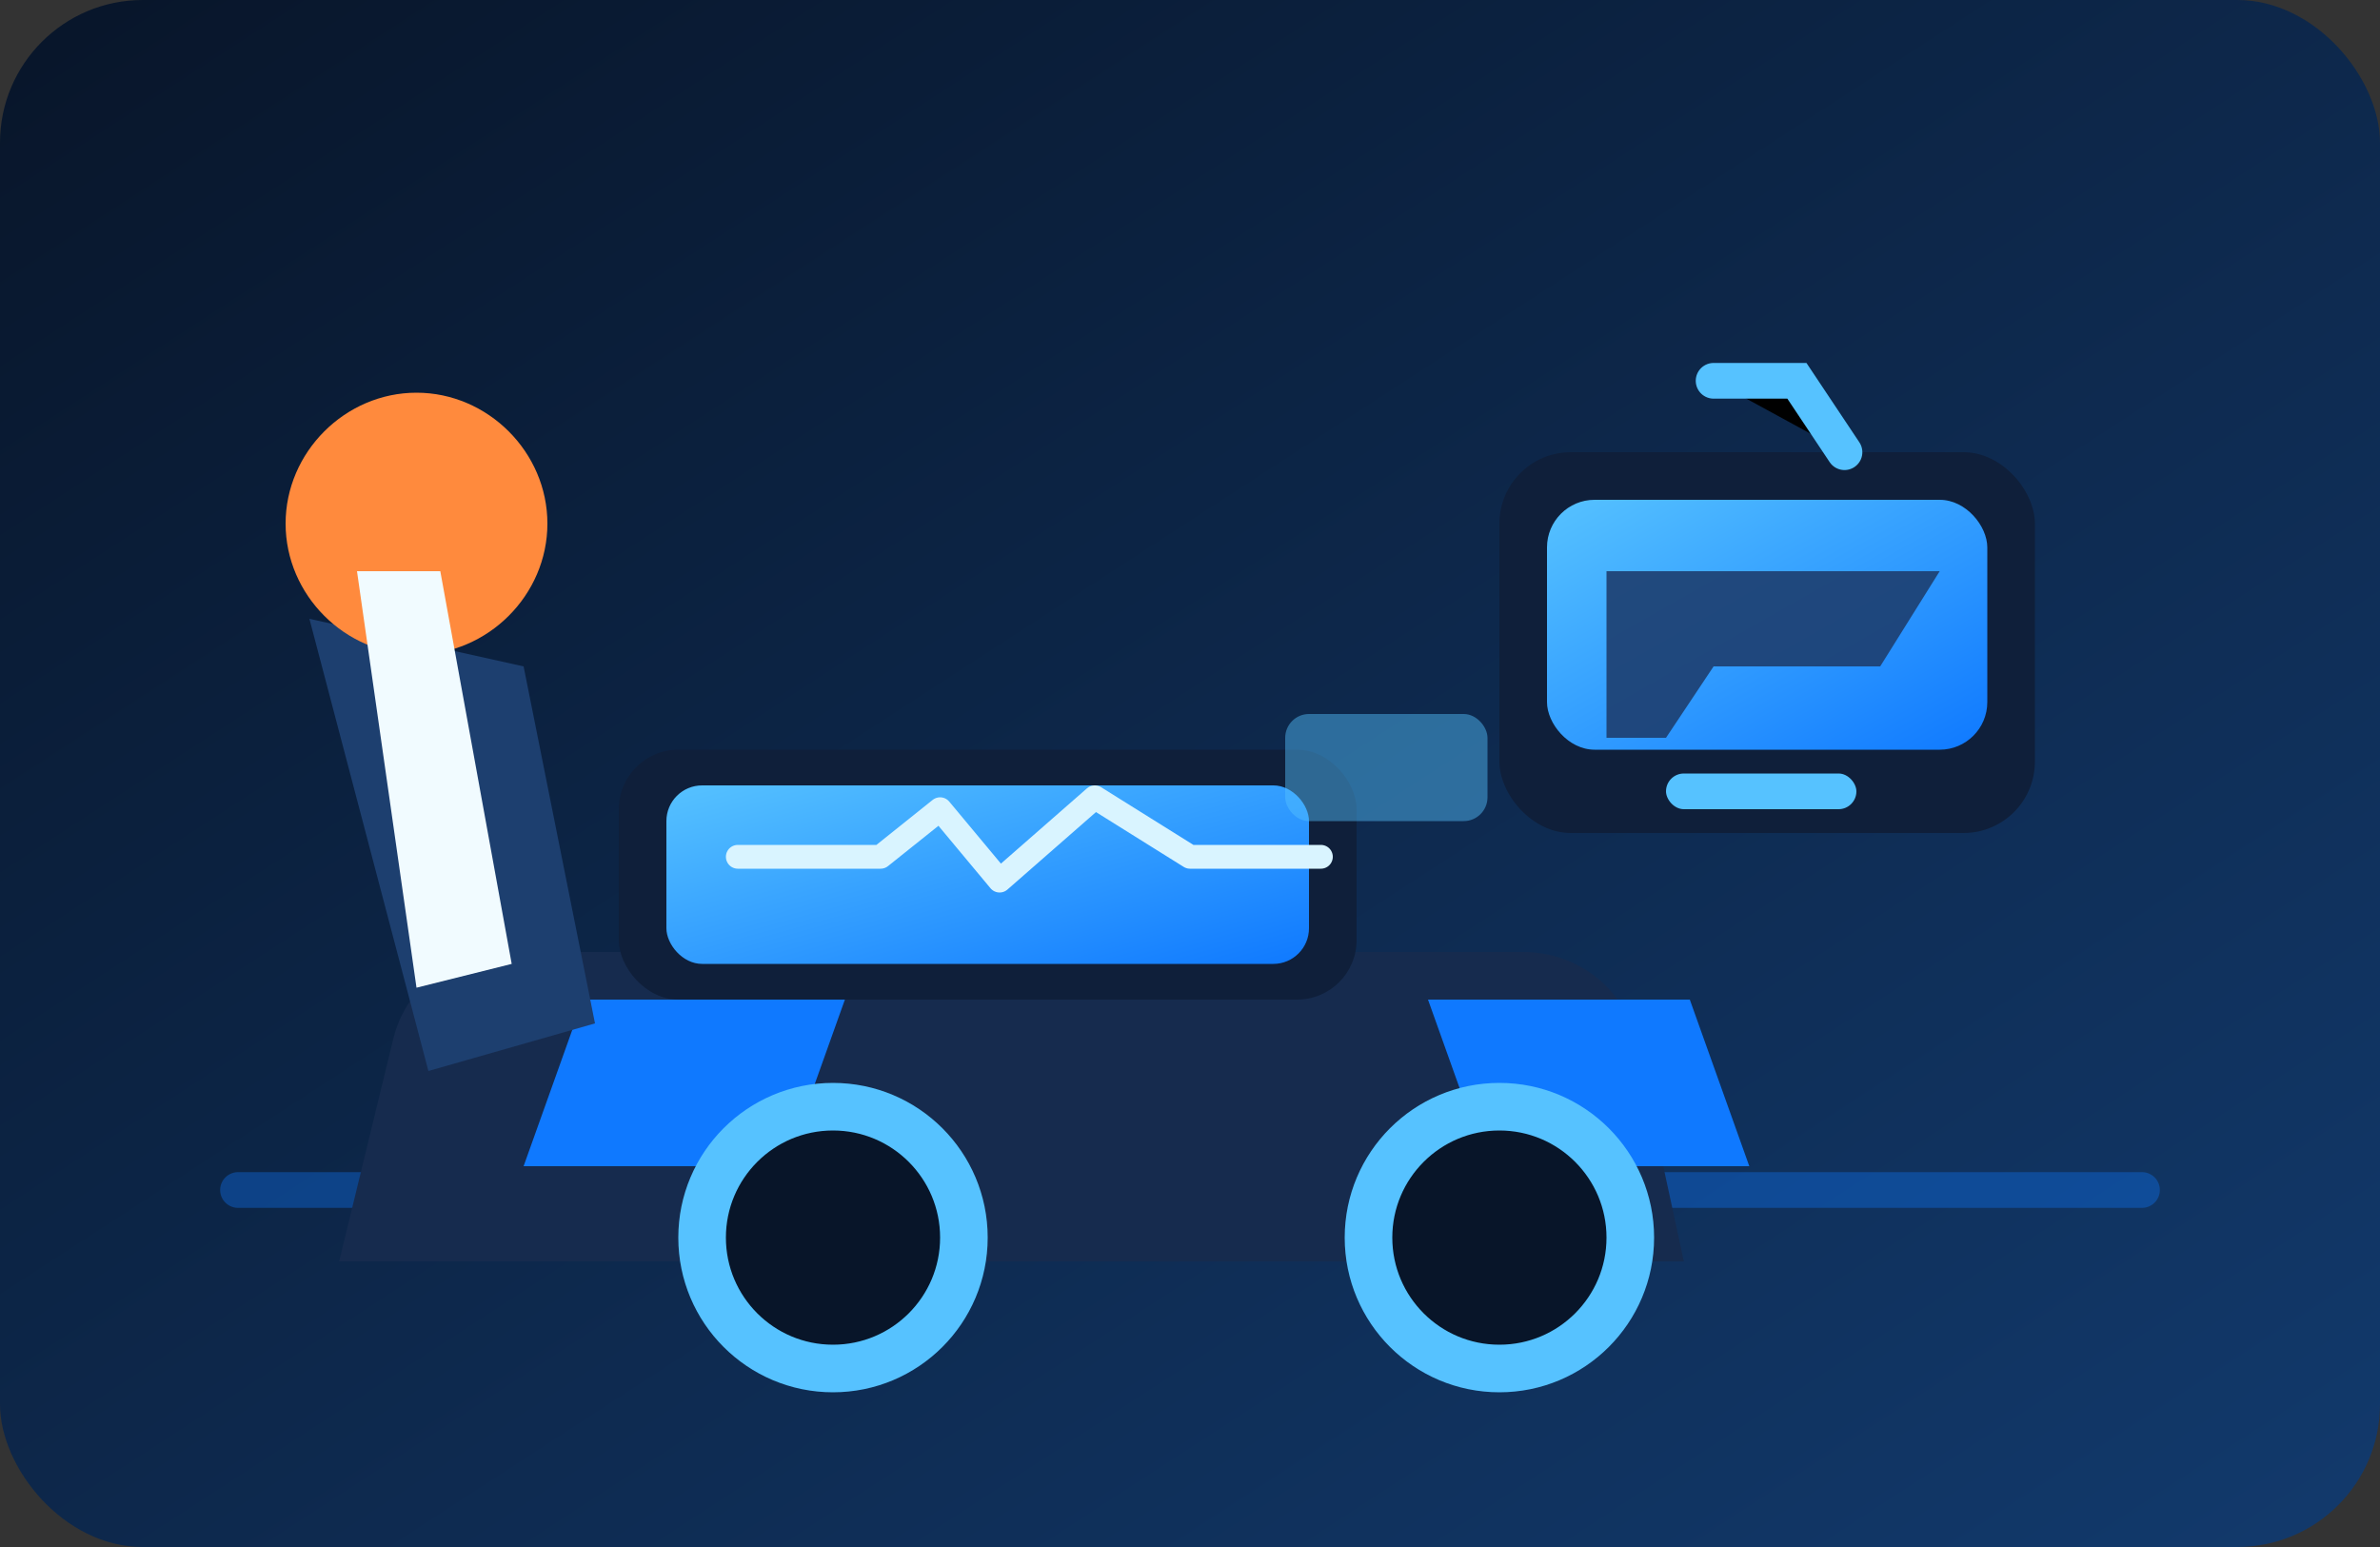 <svg xmlns="http://www.w3.org/2000/svg" viewBox="0 0 400 260" role="img" aria-labelledby="title desc">
  <rect x="0" y="0" width="400" height="260" fill="#333333" stroke="none"/>
  <title id="title">Диагностика на лек автомобил чрез лаптоп</title>
  <desc id="desc">Техник преглежда данни на лаптоп, свързан с автомобил на стенд.</desc>
  <defs>
    <linearGradient id="bg" x1="0%" y1="0%" x2="100%" y2="100%">
      <stop offset="0%" stop-color="#081529" />
      <stop offset="100%" stop-color="#123a6d" />
    </linearGradient>
    <linearGradient id="screen" x1="0%" y1="0%" x2="100%" y2="100%">
      <stop offset="0%" stop-color="#56c2ff" />
      <stop offset="100%" stop-color="#0f79ff" />
    </linearGradient>
  </defs>
  <rect width="400" height="260" rx="24" fill="url(#bg)" />
  <path d="M40 200h320" stroke="#0f79ff" stroke-width="6" stroke-linecap="round" opacity="0.35" />
  <path d="M84 160h172c9 0 17 6 19 15l8 37H57l9-37c2-9 10-15 18-15z" fill="#162b4e" />
  <rect x="104" y="126" width="124" height="42" rx="10" fill="#0f1f3a" />
  <rect x="112" y="132" width="108" height="30" rx="6" fill="url(#screen)" />
  <path d="M124 144h24l10-8 10 12 16-14 16 10h22" fill="none" stroke="#d9f4ff" stroke-width="4" stroke-linecap="round" stroke-linejoin="round" />
  <rect x="216" y="120" width="34" height="18" rx="4" fill="#56c2ff" opacity="0.45" />
  <path d="M98 168h44l-10 28h-44z" fill="#0f79ff" />
  <path d="M240 168h44l10 28h-44z" fill="#0f79ff" />
  <circle cx="140" cy="208" r="22" fill="#081529" stroke="#56c2ff" stroke-width="8" />
  <circle cx="252" cy="208" r="22" fill="#081529" stroke="#56c2ff" stroke-width="8" />
  <path d="M52 104l36 8 12 60-28 8z" fill="#1d3f6f" />
  <path d="M48 88c0-12 10-22 22-22s22 10 22 22-10 22-22 22-22-10-22-22z" fill="#ff8a3d" />
  <path d="M60 96h14l12 66-16 4z" fill="#f1fbff" />
  <rect x="252" y="76" width="90" height="64" rx="12" fill="#0f1f3a" />
  <rect x="260" y="84" width="74" height="42" rx="8" fill="url(#screen)" />
  <path d="M270 96h56l-10 16h-28l-8 12h-10z" fill="#1d3f6f" opacity="0.9" />
  <rect x="280" y="130" width="32" height="6" rx="3" fill="#56c2ff" />
  <path d="M288 64h14l8 12" stroke="#56c2ff" stroke-width="6" stroke-linecap="round" />
</svg>

